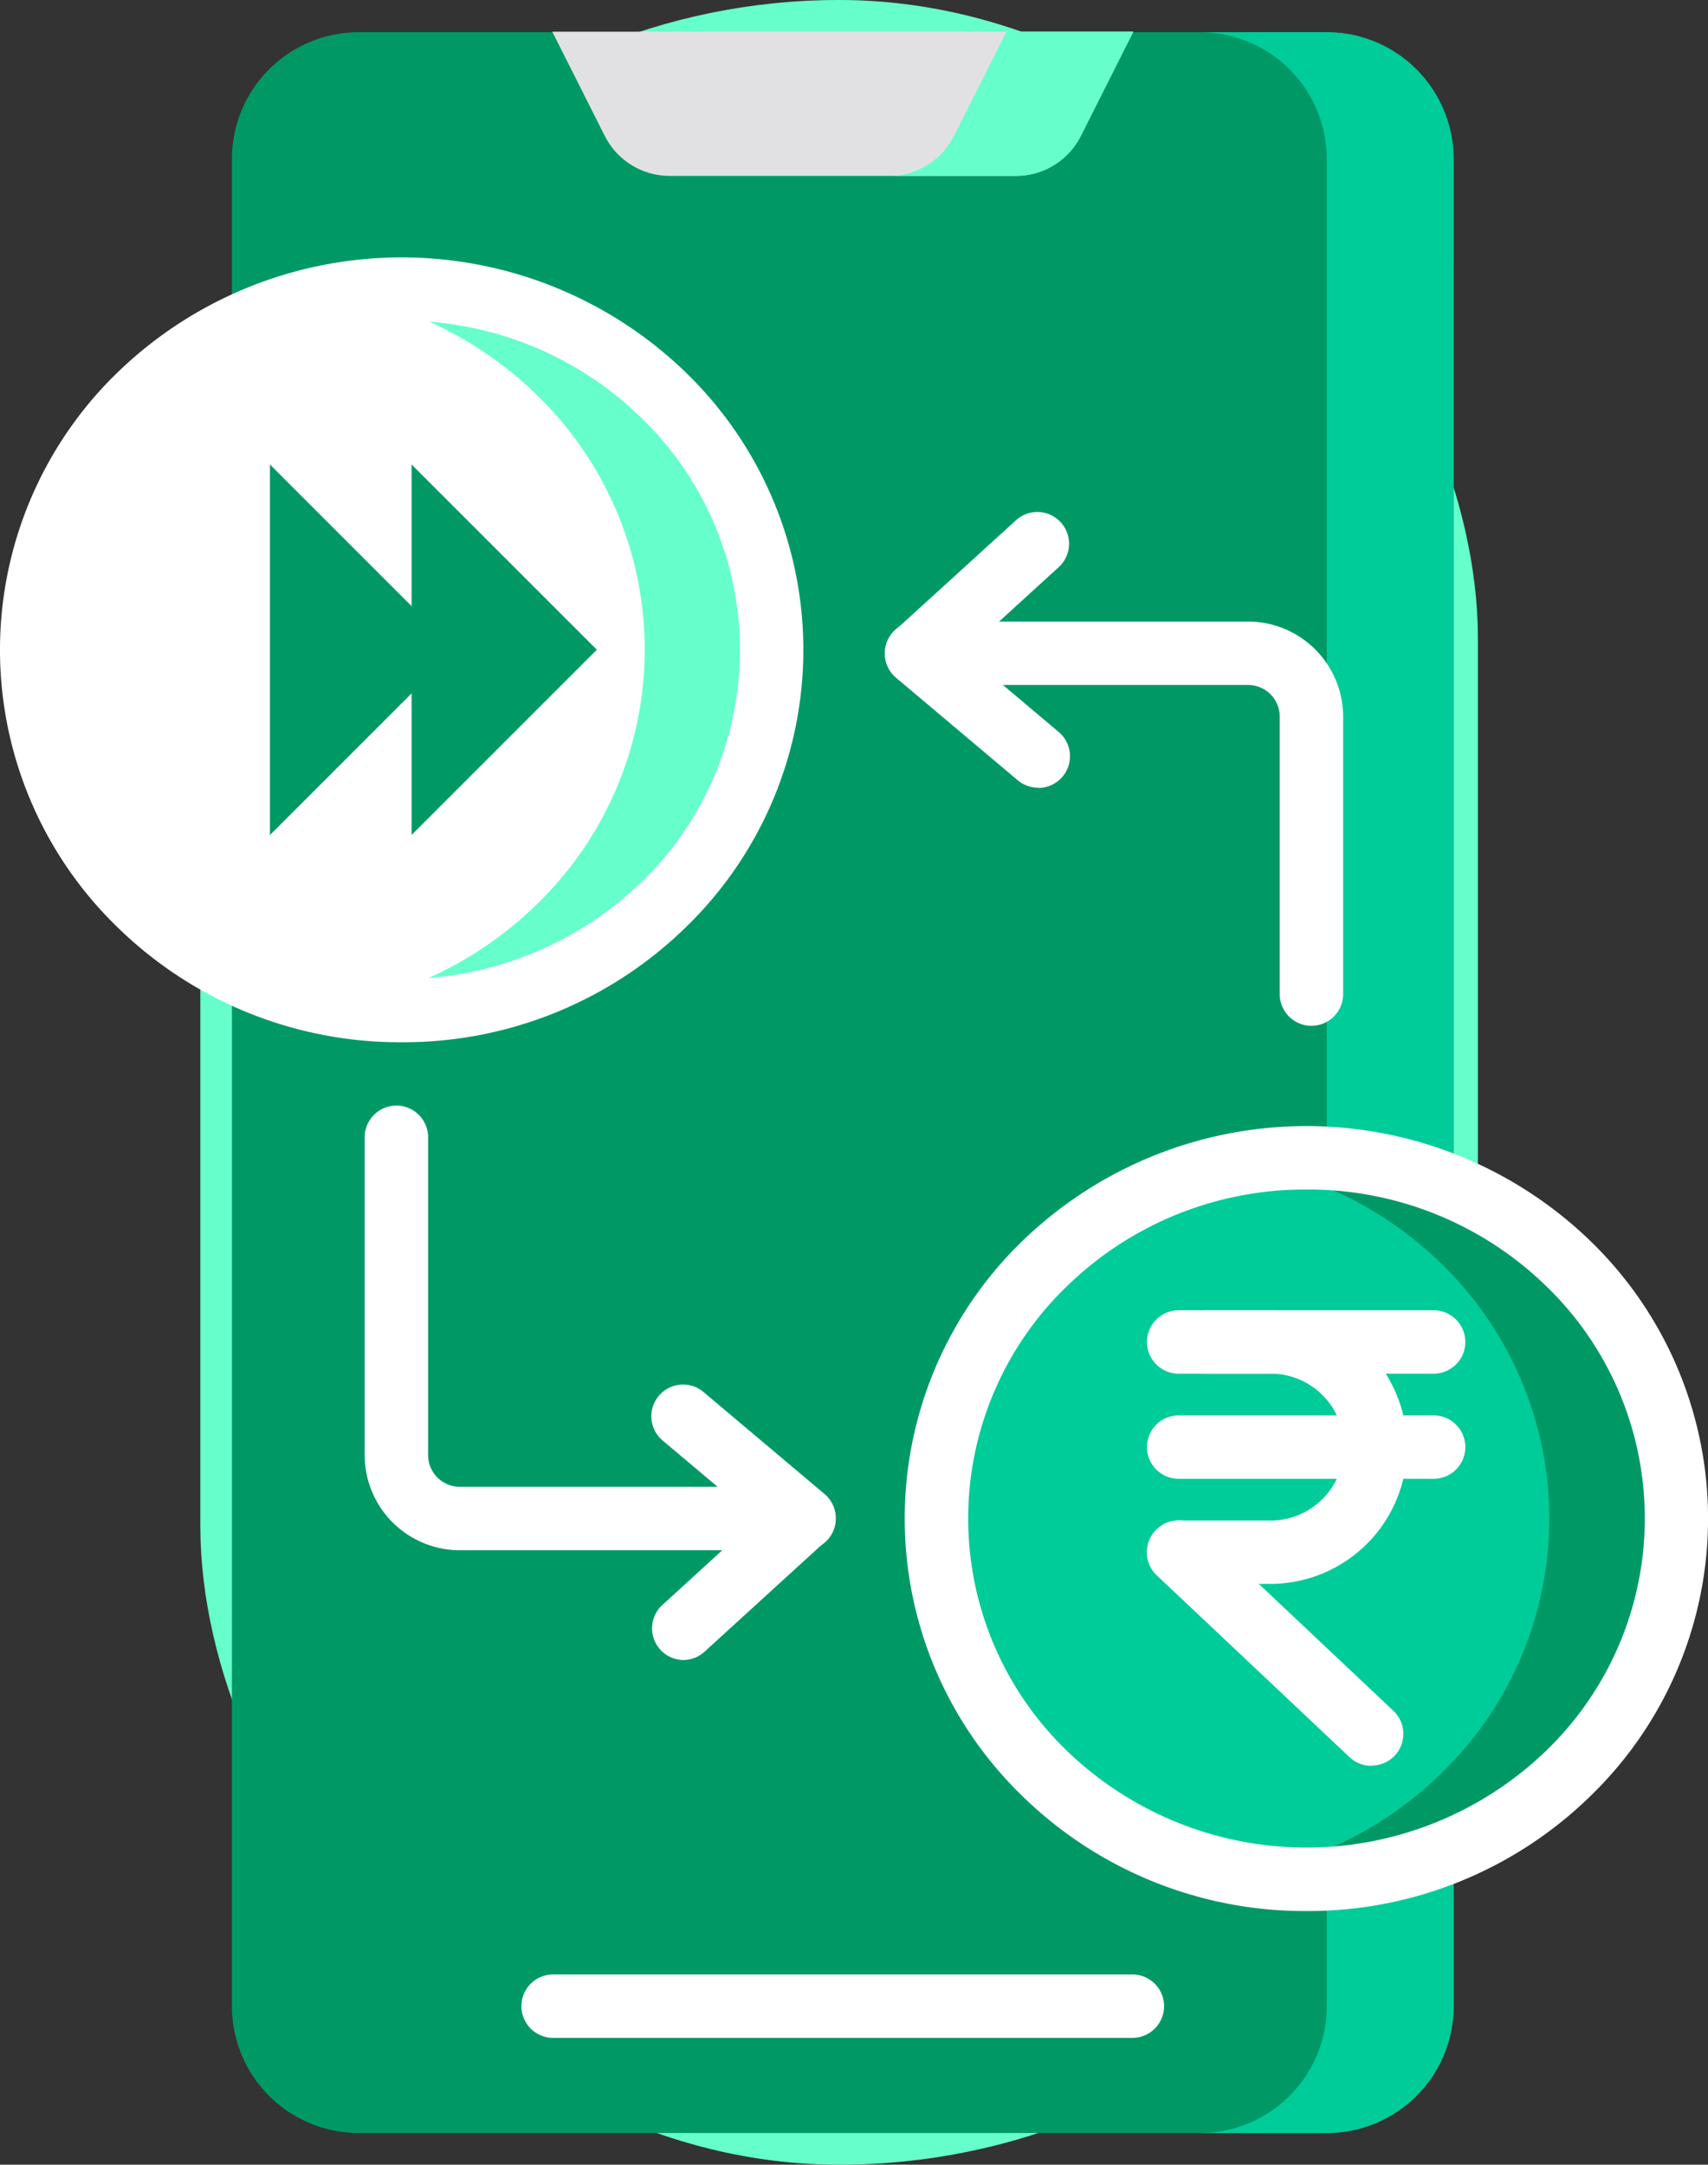 <svg xmlns="http://www.w3.org/2000/svg" width="82.056" height="104" viewBox="0 0 82.056 104">
  <rect x="0" y="0" width="82.056" height="104" fill="#333333" stroke="none"/>
  <g id="upi-bhim-transfer-01" transform="translate(0.005)">
    <rect id="Rectangle_100" data-name="Rectangle 100" width="61.377" height="104" rx="30.689" transform="translate(9.62 0)" fill="#6fc"/>
    <path id="Path_497" data-name="Path 497" d="M167.6,91.779v10.676a6.094,6.094,0,0,1-6.094,6.094H115a6.094,6.094,0,0,1-6.094-6.094h0V13.714A6.094,6.094,0,0,1,115,7.62h46.5a6.094,6.094,0,0,1,6.094,6.094Z" transform="translate(-97.769 -6.072)" fill="#096"/>
    <path id="Path_498" data-name="Path 498" d="M343.934,7.62H337.84a6.094,6.094,0,0,1,6.094,6.094v88.741a6.094,6.094,0,0,1-6.094,6.094h6.094a6.094,6.094,0,0,0,6.094-6.094h0V13.714a6.094,6.094,0,0,0-6.094-6.094Z" transform="translate(-280.197 -6.072)" fill="#0c9"/>
    <path id="Path_499" data-name="Path 499" d="M184.66,7.5l2.525,5.013a3.494,3.494,0,0,0,3.122,1.915h16.622a3.492,3.492,0,0,0,3.12-1.915L212.573,7.5Z" transform="translate(-158.132 -5.977)" fill="#e1e1e3"/>
    <path id="Path_500" data-name="Path 500" d="M269.935,7.5l-2.525,5.013a3.492,3.492,0,0,1-3.12,1.915h6.094a3.492,3.492,0,0,0,3.12-1.915L276.029,7.5Z" transform="translate(-221.587 -5.977)" fill="#6fc"/>
    <path id="Path_501" data-name="Path 501" d="M206.712,358.81H178.883a1.523,1.523,0,0,1,0-3.047h27.828a1.523,1.523,0,0,1,0,3.047Zm-21.57-18.153a1.523,1.523,0,0,1-1.016-2.641l4.513-4.121-4.513-3.8a1.524,1.524,0,0,1,1.962-2.332h0l5.824,4.91a1.521,1.521,0,0,1,.187,2.143,1.194,1.194,0,0,1-.14.146l-5.8,5.293A1.525,1.525,0,0,1,185.142,340.656Z" transform="translate(-152.315 -260.903)" fill="#fff"/>
    <path id="Path_502" data-name="Path 502" d="M161.4,170.981H144.86a4.574,4.574,0,0,1-4.57-4.57V151.142a1.523,1.523,0,1,1,3.047,0v15.267a1.523,1.523,0,0,0,1.523,1.523H161.4a1.523,1.523,0,0,1,0,3.047Zm11.245-36.636a1.519,1.519,0,0,1-.981-.357l-5.838-4.918a1.523,1.523,0,0,1-.185-2.147,1.541,1.541,0,0,1,.138-.144l5.8-5.281a1.523,1.523,0,1,1,2.054,2.251l-4.513,4.119,4.511,3.8a1.523,1.523,0,0,1-.981,2.689Z" transform="translate(-122.775 -96.502)" fill="#fff"/>
    <path id="Path_503" data-name="Path 503" d="M122.982,103.744a1.523,1.523,0,0,1-1.523-1.523h0V88.891a1.523,1.523,0,0,0-1.523-1.523H104.01a1.523,1.523,0,1,1,0-3.047h15.925a4.574,4.574,0,0,1,4.57,4.57V102.22a1.523,1.523,0,0,1-1.523,1.523Zm-43.715-.737A17.885,17.885,0,0,1,66.7,97.928a17.032,17.032,0,0,1-.431-24.082c.14-.146.284-.288.429-.429a18.1,18.1,0,0,1,25.137,0,17.03,17.03,0,0,1,.435,24.08q-.2.219-.433.433A17.891,17.891,0,0,1,79.268,103.007Z" transform="translate(-59.983 -54.46)" fill="#fff"/>
    <path id="Path_504" data-name="Path 504" d="M149.622,73.417a17.875,17.875,0,0,0-12.567-5.078,18.236,18.236,0,0,0-3.047.258,17.808,17.808,0,0,1,9.52,4.818,17.03,17.03,0,0,1,.425,24.08q-.2.219-.433.433a17.786,17.786,0,0,1-9.52,4.82,18.449,18.449,0,0,0,3.047.256,17.9,17.9,0,0,0,12.567-5.078,17.03,17.03,0,0,0,.433-24.08q-.2-.219-.433-.433Z" transform="translate(-117.762 -54.458)" fill="#6fc"/>
    <path id="Path_505" data-name="Path 505" d="M73.325,98.586a19.392,19.392,0,0,1-13.632-5.511,18.555,18.555,0,0,1-.445-26.236c.148-.152.3-.3.453-.451a19.618,19.618,0,0,1,27.261,0,18.549,18.549,0,0,1,.463,26.23c-.15.156-.307.311-.463.463A19.392,19.392,0,0,1,73.325,98.586Zm0-34.665a16.384,16.384,0,0,0-11.5,4.643A15.511,15.511,0,0,0,61.421,90.5c.132.136.264.27.406.406a16.573,16.573,0,0,0,23.008,0,15.5,15.5,0,0,0,.406-21.923l-.406-.406A16.378,16.378,0,0,0,73.325,63.92Z" transform="translate(-54.04 -48.513)" fill="#fff"/>
    <path id="Path_506" data-name="Path 506" d="M106.241,118.769l-8.9,8.9v-17.8Z" transform="translate(-77.572 -87.553)" fill="#096"/>
    <path id="Path_507" data-name="Path 507" d="M72.749,118.769l-8.9,8.9v-17.8Z" transform="translate(-50.885 -87.553)" fill="#096"/>
    <path id="Path_508" data-name="Path 508" d="M293.292,308.538a17.9,17.9,0,0,1-12.567-5.078,17.03,17.03,0,0,1-.433-24.07q.2-.219.433-.433a18.1,18.1,0,0,1,25.137,0,17.036,17.036,0,0,1,.431,24.078c-.14.144-.28.286-.425.425A17.9,17.9,0,0,1,293.292,308.538Z" transform="translate(-230.539 -218.249)" fill="#0c9"/>
    <path id="Path_509" data-name="Path 509" d="M363.576,278.907a17.9,17.9,0,0,0-12.569-5.078,18.454,18.454,0,0,0-3.047.258,17.814,17.814,0,0,1,9.523,4.818,17.036,17.036,0,0,1,.425,24.089c-.14.144-.28.286-.425.425a17.808,17.808,0,0,1-9.514,4.82,18.23,18.23,0,0,0,3.047.258,17.9,17.9,0,0,0,12.569-5.078,17.036,17.036,0,0,0,.431-24.089c-.14-.144-.28-.286-.425-.425Z" transform="translate(-288.262 -218.208)" fill="#096"/>
    <path id="Path_510" data-name="Path 510" d="M287.3,304.052a19.4,19.4,0,0,1-13.63-5.509,18.551,18.551,0,0,1-.463-26.232q.23-.234.463-.463a19.618,19.618,0,0,1,27.261,0,18.555,18.555,0,0,1,.457,26.238q-.225.232-.457.457A19.4,19.4,0,0,1,287.3,304.052Zm0-34.665a16.38,16.38,0,0,0-11.5,4.643,15.5,15.5,0,0,0-.406,21.923l.406.406a16.573,16.573,0,0,0,23.008,0,15.511,15.511,0,0,0,.406-21.937c-.132-.136-.264-.27-.406-.406a16.382,16.382,0,0,0-11.5-4.629Z" transform="translate(-224.543 -212.239)" fill="#fff"/>
    <path id="Path_511" data-name="Path 511" d="M331.115,323.056h-4.282a1.523,1.523,0,1,1,0-3.047h4.282a3.529,3.529,0,1,0,0-7.053h-2.986a1.523,1.523,0,0,1,0-3.047h2.986a6.574,6.574,0,1,1,0,13.146Z" transform="translate(-270.212 -246.96)" fill="#fff"/>
    <path id="Path_512" data-name="Path 512" d="M339.066,312.957H326.817a1.523,1.523,0,0,1,0-3.047h12.248a1.523,1.523,0,0,1,0,3.047Zm0,5.05H326.817a1.523,1.523,0,0,1,0-3.047h12.248a1.523,1.523,0,0,1,0,3.047Zm-2.986,13.788a1.523,1.523,0,0,1-1.046-.406l-9.26-8.734a1.533,1.533,0,1,1,2.1-2.234l9.26,8.734a1.523,1.523,0,0,1-1.044,2.63Z" transform="translate(-270.196 -246.96)" fill="#fff"/>
  </g>
</svg>

